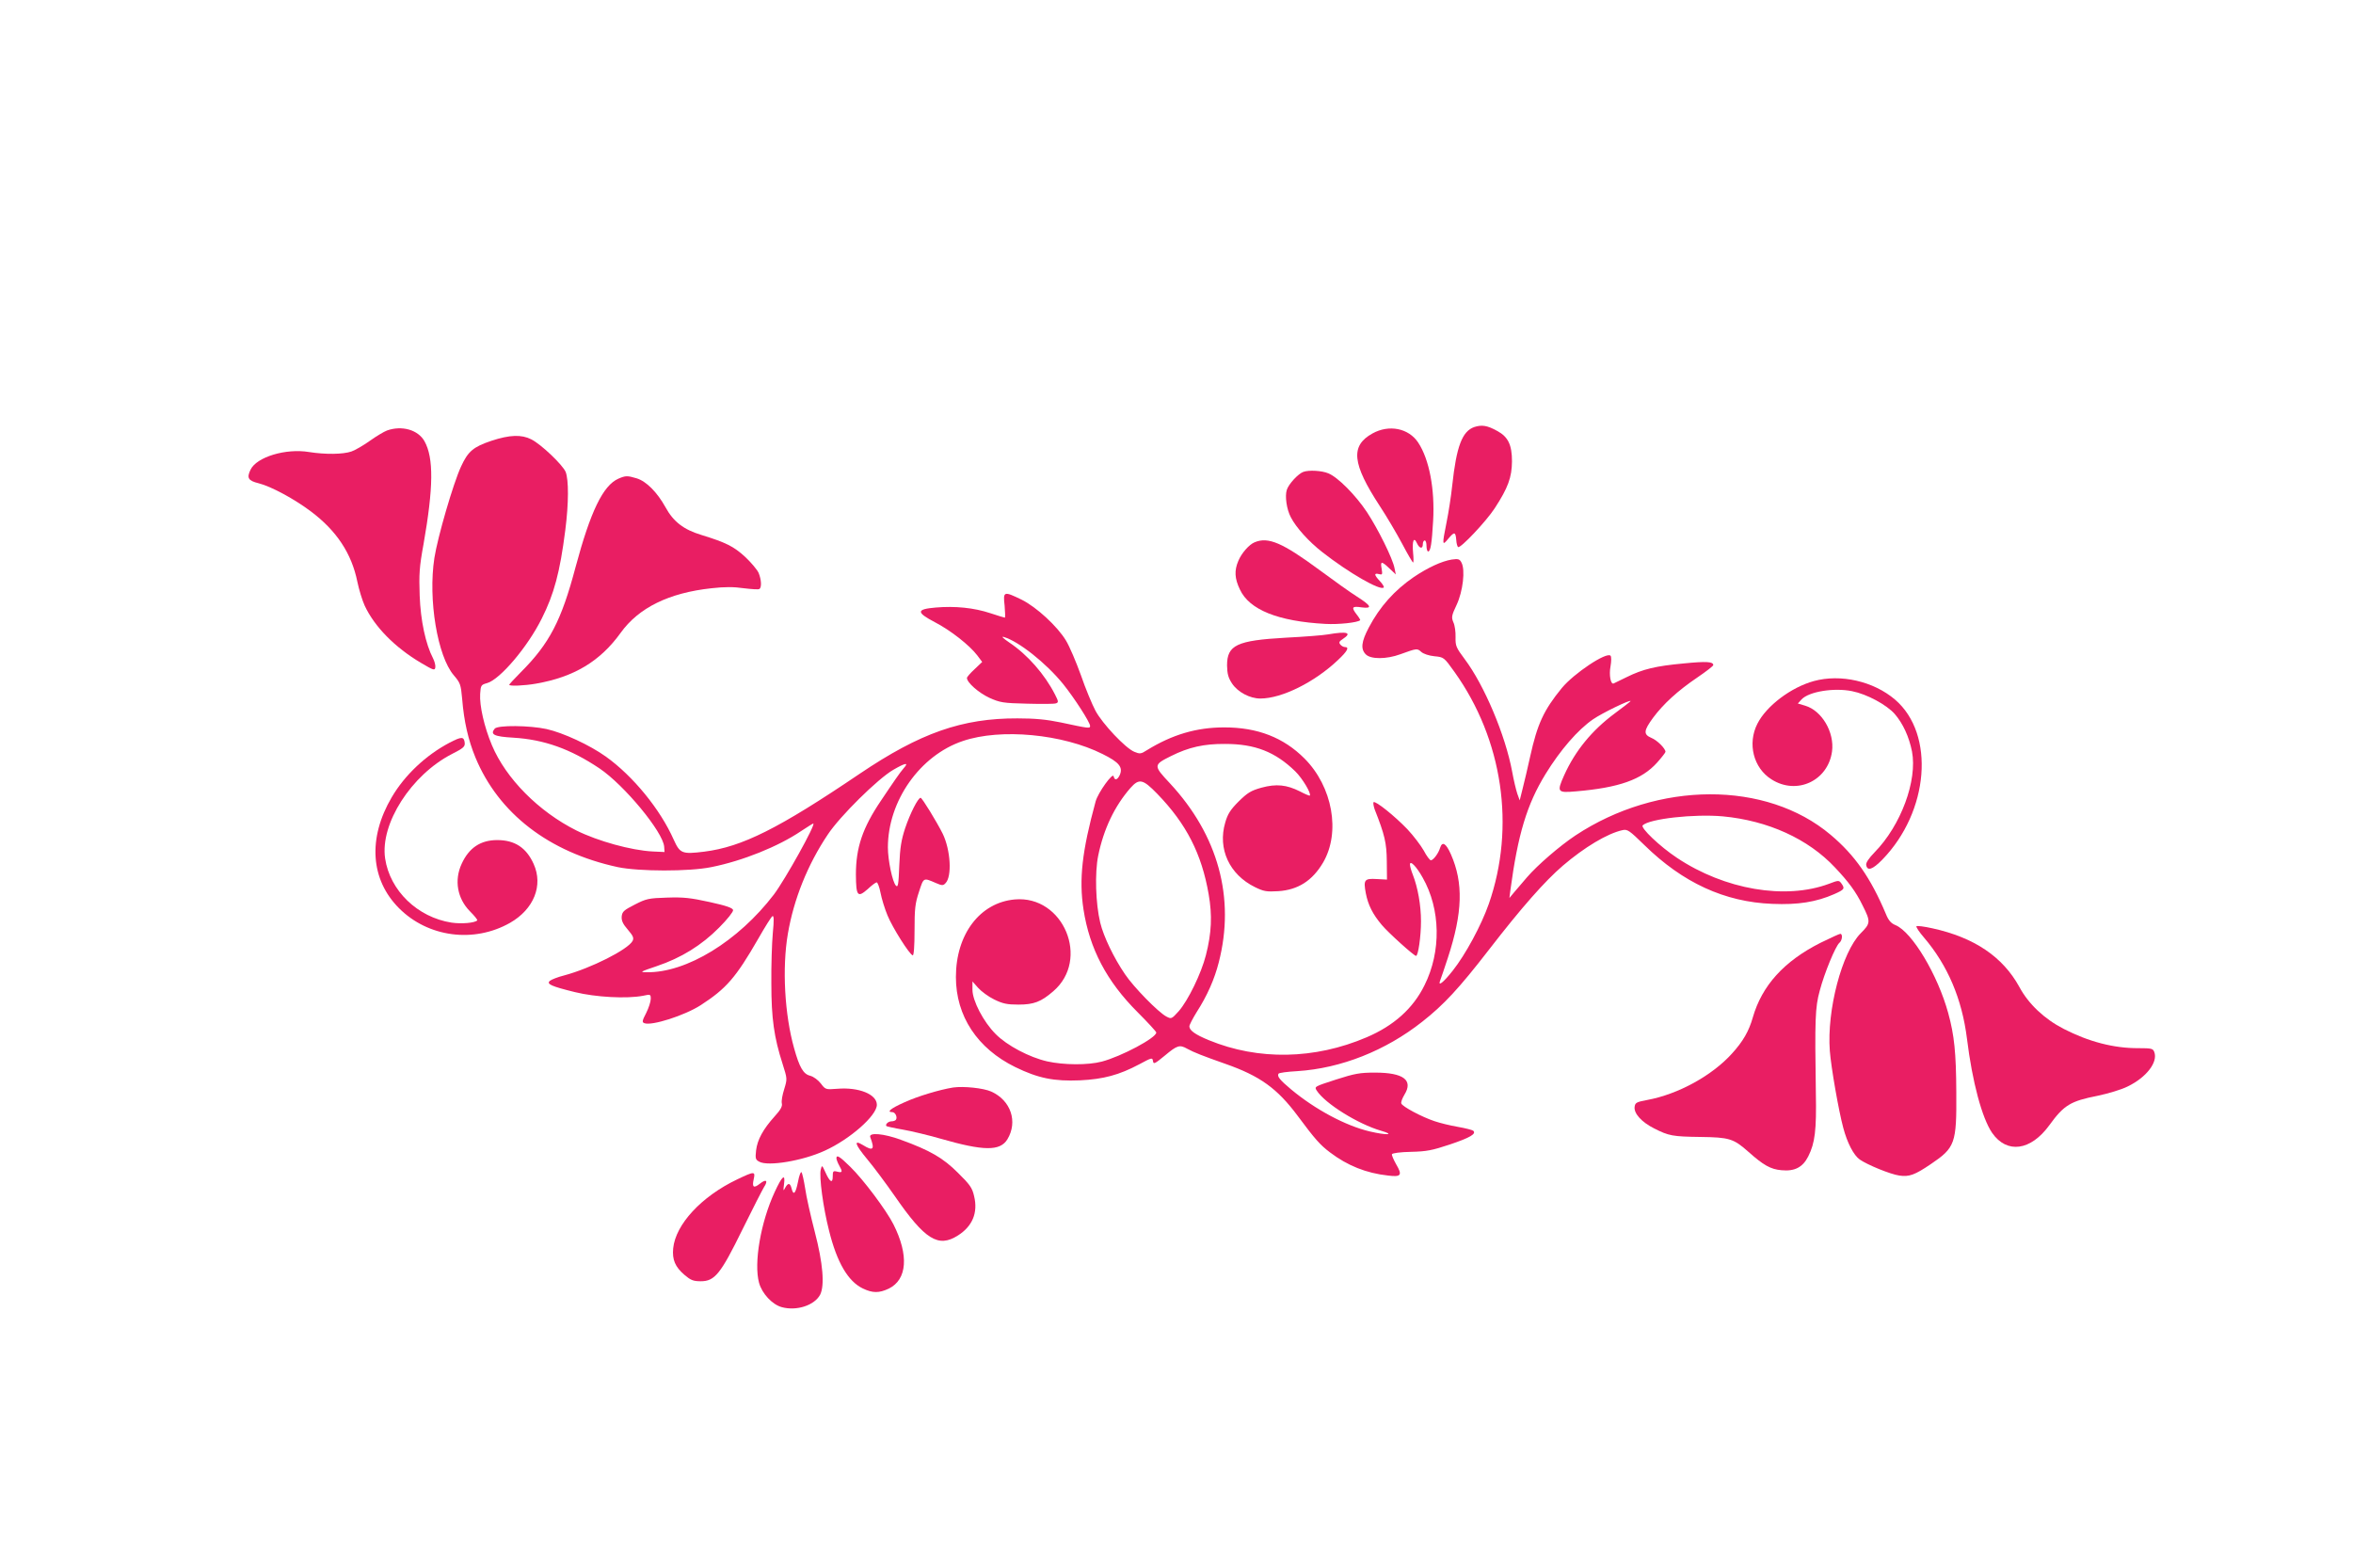 <?xml version="1.0" standalone="no"?>
<!DOCTYPE svg PUBLIC "-//W3C//DTD SVG 20010904//EN"
 "http://www.w3.org/TR/2001/REC-SVG-20010904/DTD/svg10.dtd">
<svg version="1.0" xmlns="http://www.w3.org/2000/svg"
 width="1280pt" height="853pt" viewBox="0 0 1280 853"
 preserveAspectRatio="xMidYMid meet">
<g transform="translate(0,853) scale(0.1,-0.1)"
fill="#e91e63" stroke="none">
<path d="M8020 6207 c-66 -23 -97 -105 -120 -317 -6 -58 -20 -148 -31 -202
-25 -124 -24 -130 10 -88 33 39 39 38 43 -9 1 -18 6 -35 10 -37 13 -8 152 139
199 211 73 112 93 168 94 255 0 90 -21 134 -81 166 -54 30 -83 34 -124 21z"/>
<path d="M2105 6188 c-16 -6 -58 -31 -93 -56 -35 -25 -80 -51 -100 -58 -46
-16 -142 -17 -231 -3 -126 21 -285 -27 -318 -96 -22 -45 -13 -60 44 -74 68
-17 195 -86 284 -153 140 -105 222 -229 253 -383 9 -43 27 -102 40 -130 53
-114 164 -227 306 -311 68 -40 75 -43 78 -25 2 11 -4 33 -12 49 -41 79 -68
206 -73 342 -4 116 -2 155 21 280 54 308 56 469 5 560 -35 62 -123 87 -204 58z"/>
<path d="M7466 6172 c-121 -67 -111 -164 40 -395 37 -56 91 -148 121 -204 30
-57 57 -103 60 -103 3 0 3 24 0 53 -6 64 4 90 21 52 14 -30 32 -33 32 -5 0 11
5 20 10 20 6 0 10 -13 10 -30 0 -16 4 -30 9 -30 13 0 20 43 27 166 10 173 -21
335 -81 426 -52 79 -159 100 -249 50z"/>
<path d="M2673 6132 c-98 -33 -127 -57 -165 -140 -43 -93 -127 -383 -145 -497
-35 -227 17 -536 106 -639 35 -41 38 -50 45 -127 10 -124 33 -224 72 -319 126
-305 400 -516 774 -597 114 -24 388 -25 510 0 170 34 364 112 488 196 34 22
63 41 66 41 17 0 -153 -305 -214 -386 -194 -254 -476 -427 -693 -423 -39 0
-34 3 55 33 134 45 245 114 340 210 45 45 77 86 76 95 -2 12 -37 24 -128 44
-105 23 -142 27 -232 24 -99 -3 -113 -6 -175 -38 -59 -30 -68 -38 -71 -64 -2
-23 6 -41 33 -72 30 -35 34 -46 26 -62 -26 -47 -226 -148 -371 -187 -36 -9
-71 -23 -79 -30 -19 -17 6 -29 136 -61 114 -28 282 -37 371 -20 41 9 42 8 42
-17 0 -15 -11 -49 -25 -77 -22 -42 -23 -50 -10 -55 40 -16 220 42 307 98 139
90 191 150 312 360 37 65 72 121 78 124 8 5 9 -21 2 -92 -5 -54 -9 -178 -8
-274 0 -191 15 -294 61 -437 26 -82 26 -82 9 -138 -10 -31 -16 -65 -13 -77 4
-16 -6 -35 -39 -71 -63 -70 -94 -127 -101 -185 -5 -45 -3 -51 18 -62 48 -26
235 5 355 60 137 62 284 191 284 250 0 57 -98 97 -216 87 -63 -5 -64 -4 -89
29 -15 19 -39 37 -58 42 -37 9 -58 45 -87 149 -52 184 -66 438 -34 624 32 187
107 375 217 539 66 100 273 304 356 352 67 39 87 42 57 9 -9 -10 -29 -37 -44
-59 -15 -21 -51 -75 -80 -118 -100 -148 -136 -255 -136 -402 1 -117 9 -127 64
-79 22 21 44 37 49 37 5 0 15 -26 21 -57 6 -32 23 -87 38 -123 27 -66 119
-212 137 -217 6 -2 10 48 10 134 0 119 3 148 24 211 26 80 23 78 93 48 32 -14
39 -14 51 -1 37 36 28 182 -15 270 -32 64 -112 195 -120 195 -14 0 -57 -85
-84 -165 -21 -64 -28 -105 -32 -203 -4 -105 -7 -121 -18 -110 -19 18 -44 139
-44 208 0 253 175 501 408 579 206 70 543 38 760 -71 91 -45 112 -72 93 -115
-13 -27 -28 -30 -33 -6 -4 23 -85 -89 -98 -137 -74 -271 -91 -423 -66 -587 33
-214 126 -391 294 -559 56 -56 102 -106 102 -111 0 -29 -190 -130 -296 -158
-76 -20 -207 -19 -297 1 -97 22 -219 86 -281 149 -66 66 -126 181 -126 241 l0
45 31 -35 c17 -19 56 -48 87 -63 47 -23 70 -28 132 -28 84 0 123 15 189 72
203 173 56 524 -209 500 -189 -17 -320 -189 -320 -422 0 -213 117 -389 323
-490 125 -61 211 -78 352 -72 127 6 213 29 322 87 69 37 72 38 75 18 3 -19 9
-16 65 30 67 56 80 60 121 37 36 -20 88 -40 207 -82 189 -66 283 -134 394
-283 95 -128 123 -159 176 -199 95 -72 197 -113 316 -126 71 -9 79 2 44 61
-14 25 -25 50 -23 55 2 6 46 12 103 13 86 2 116 8 212 40 110 37 146 58 127
75 -5 4 -43 14 -84 21 -41 7 -98 21 -127 31 -69 23 -174 79 -180 96 -3 7 5 28
17 48 49 79 -5 120 -160 120 -83 0 -110 -5 -213 -38 -117 -38 -118 -38 -104
-60 46 -71 225 -182 349 -218 80 -23 33 -26 -61 -4 -131 31 -296 119 -428 229
-61 51 -77 71 -68 85 2 5 48 11 102 14 237 15 480 111 680 269 117 92 199 180
363 392 177 229 304 373 402 457 117 100 242 175 324 193 27 6 37 -1 119 -81
209 -205 437 -310 696 -320 140 -6 239 10 337 53 56 25 59 30 39 58 -13 18
-16 18 -68 -2 -237 -88 -566 -32 -826 141 -95 63 -200 164 -187 177 36 36 281
63 436 49 245 -23 464 -122 610 -278 73 -77 114 -132 150 -206 45 -89 44 -98
-10 -152 -102 -103 -185 -418 -168 -640 7 -91 48 -325 73 -418 22 -83 57 -150
90 -173 42 -29 166 -80 215 -87 53 -8 84 3 171 62 133 90 141 112 139 391 -1
216 -11 311 -44 431 -57 208 -196 440 -286 478 -25 10 -39 26 -53 61 -83 197
-169 320 -301 431 -350 295 -939 293 -1388 -4 -87 -58 -207 -162 -263 -227
-25 -29 -57 -66 -71 -83 l-25 -30 5 40 c41 306 90 469 192 635 80 130 175 240
258 297 49 34 204 109 204 99 0 -2 -39 -32 -86 -67 -124 -92 -215 -203 -275
-336 -41 -92 -38 -97 64 -88 235 20 358 64 441 156 25 28 46 55 46 59 0 18
-46 64 -77 76 -44 19 -42 39 10 110 56 75 133 146 241 219 47 32 86 62 86 67
0 19 -39 21 -160 9 -153 -14 -223 -31 -310 -74 -36 -17 -68 -33 -72 -35 -16
-7 -26 46 -17 93 5 29 5 53 0 58 -22 22 -199 -96 -265 -176 -99 -121 -133
-196 -172 -372 -13 -60 -32 -139 -41 -175 l-16 -64 -13 36 c-7 21 -20 75 -28
120 -37 199 -152 471 -258 612 -47 63 -51 72 -50 120 1 28 -4 65 -12 81 -11
27 -10 36 18 95 34 73 48 190 26 230 -10 19 -17 21 -53 16 -55 -9 -130 -44
-206 -95 -105 -72 -185 -161 -245 -275 -41 -78 -45 -117 -16 -146 27 -27 112
-27 188 1 89 32 91 33 113 13 12 -11 42 -21 72 -24 51 -5 52 -5 109 -85 263
-368 333 -843 187 -1262 -41 -117 -127 -276 -196 -363 -53 -67 -83 -90 -68
-52 4 9 22 64 41 121 81 247 85 408 17 563 -27 61 -47 73 -59 36 -9 -31 -37
-67 -50 -68 -6 0 -24 24 -39 53 -16 28 -56 81 -89 116 -70 73 -174 156 -184
147 -3 -4 0 -21 6 -39 55 -139 65 -183 66 -282 l1 -100 -56 3 c-67 4 -73 -4
-59 -78 12 -62 37 -113 87 -172 35 -42 175 -168 186 -168 12 0 27 107 27 188
0 87 -17 184 -45 255 -8 20 -15 45 -15 54 0 25 35 -10 69 -71 98 -172 102
-402 10 -586 -62 -126 -167 -220 -315 -283 -283 -121 -589 -126 -857 -16 -76
31 -107 54 -107 76 0 7 18 42 39 76 58 90 98 181 121 272 90 350 -3 691 -266
974 -91 97 -90 100 6 148 96 48 179 67 295 66 162 0 272 -43 381 -149 39 -38
89 -122 79 -132 -1 -2 -26 8 -54 23 -72 36 -128 42 -209 20 -57 -16 -75 -27
-124 -75 -45 -45 -60 -69 -73 -115 -42 -143 23 -283 162 -351 47 -23 62 -26
127 -22 107 7 185 57 243 155 97 165 52 414 -101 567 -114 114 -255 169 -436
169 -151 0 -283 -39 -421 -124 -32 -21 -39 -21 -68 -9 -48 19 -175 154 -212
224 -18 34 -54 120 -79 193 -26 72 -62 157 -81 188 -47 78 -161 183 -242 223
-97 47 -101 46 -92 -33 3 -36 4 -65 1 -65 -3 0 -38 11 -78 24 -90 30 -193 40
-298 31 -106 -9 -107 -26 -4 -80 85 -44 188 -125 230 -180 l27 -36 -41 -39
c-23 -21 -42 -43 -42 -48 0 -25 64 -81 122 -108 58 -26 75 -29 205 -32 79 -2
150 -2 158 2 14 5 13 11 -6 48 -56 110 -150 217 -249 283 -32 22 -45 34 -30
30 80 -23 230 -141 324 -257 61 -76 146 -208 146 -227 0 -15 -6 -14 -160 19
-77 16 -139 22 -235 22 -301 1 -529 -79 -858 -301 -442 -299 -640 -398 -846
-424 -121 -15 -132 -10 -166 65 -73 165 -221 346 -369 452 -88 63 -233 130
-323 150 -91 20 -266 22 -282 2 -26 -32 -3 -43 102 -49 166 -10 310 -61 468
-167 135 -91 346 -346 352 -426 l2 -29 -65 3 c-116 6 -297 56 -414 114 -206
103 -384 283 -460 464 -42 100 -68 215 -64 279 3 47 5 50 38 59 70 20 220 196
297 351 67 133 99 252 128 480 19 148 19 275 2 318 -17 39 -133 150 -187 177
-53 27 -117 25 -217 -8z m3622 -1920 c159 -164 242 -327 280 -547 20 -115 16
-210 -15 -331 -25 -99 -97 -247 -148 -305 -39 -43 -40 -43 -67 -29 -44 23
-178 160 -225 230 -61 89 -117 206 -135 281 -25 104 -30 270 -11 364 30 146
89 269 175 368 48 54 68 49 146 -31z"/>
<path d="M7090 5963 c-28 -10 -80 -66 -90 -98 -11 -34 -1 -106 22 -149 28 -55
99 -134 173 -191 142 -111 314 -210 332 -191 4 3 -6 19 -20 34 -32 34 -34 46
-6 39 19 -5 20 -3 15 29 -8 42 -1 43 42 2 l35 -33 -7 34 c-9 51 -90 214 -150
305 -61 92 -158 190 -210 211 -35 15 -106 19 -136 8z"/>
<path d="M3364 5926 c-84 -37 -152 -179 -233 -481 -77 -291 -142 -416 -298
-572 -35 -35 -63 -66 -63 -68 0 -9 84 -5 146 6 207 36 349 122 460 276 98 137
263 218 495 243 70 8 121 8 175 0 42 -5 80 -8 85 -4 13 8 11 50 -4 87 -8 18
-41 57 -74 88 -62 57 -105 78 -238 119 -96 29 -152 72 -195 151 -45 81 -104
141 -157 157 -50 15 -60 15 -99 -2z"/>
<path d="M6825 5580 c-30 -12 -72 -60 -89 -102 -22 -52 -20 -95 9 -155 51
-110 207 -173 465 -187 71 -4 175 7 189 20 2 1 -6 15 -18 30 -31 40 -27 48 25
40 62 -8 55 8 -25 59 -35 22 -126 87 -203 144 -202 149 -279 182 -353 151z"/>
<path d="M7225 5079 c-27 -5 -131 -13 -230 -18 -267 -15 -320 -40 -320 -151 1
-45 6 -66 27 -98 31 -47 97 -82 154 -82 118 0 297 90 423 210 52 49 62 70 37
70 -7 0 -19 6 -25 14 -9 11 -6 17 14 30 52 34 24 43 -80 25z"/>
<path d="M9867 4825 c-124 -34 -258 -135 -307 -232 -55 -108 -22 -241 77 -303
137 -87 307 -8 329 152 14 104 -55 222 -146 249 l-40 12 20 22 c40 43 177 65
275 45 81 -16 188 -74 232 -124 45 -52 78 -124 94 -204 30 -158 -60 -402 -203
-548 -32 -33 -49 -58 -46 -70 6 -34 34 -25 87 29 255 262 289 683 70 871 -117
100 -296 141 -442 101z"/>
<path d="M2444 4489 c-128 -68 -242 -175 -313 -296 -131 -223 -116 -448 40
-604 158 -158 407 -191 604 -79 129 74 181 203 128 320 -40 89 -103 130 -198
130 -91 0 -154 -42 -194 -130 -41 -89 -23 -188 45 -257 25 -25 43 -47 40 -50
-14 -14 -86 -20 -140 -12 -185 29 -335 174 -361 349 -28 189 142 454 363 568
63 32 72 40 70 61 -4 35 -17 35 -84 0z"/>
<path d="M10425 3491 c-2 -5 16 -32 41 -61 129 -151 207 -334 234 -550 29
-236 82 -433 137 -513 80 -115 210 -98 312 43 79 109 115 130 262 159 57 12
131 34 164 51 101 49 165 132 144 187 -7 19 -15 21 -86 21 -133 -1 -271 35
-407 105 -105 54 -191 135 -241 228 -90 164 -245 269 -473 319 -45 10 -84 15
-87 11z"/>
<path d="M9903 3401 c-198 -100 -318 -232 -368 -406 -21 -74 -53 -130 -113
-196 -108 -120 -293 -222 -462 -253 -59 -11 -65 -15 -68 -38 -4 -36 39 -83
107 -117 79 -40 100 -44 251 -46 156 -2 180 -9 259 -79 84 -75 123 -97 182
-102 72 -7 116 16 146 76 36 72 45 140 41 345 -6 399 -4 464 21 555 25 96 86
243 107 261 16 13 19 49 5 49 -5 0 -53 -22 -108 -49z"/>
<path d="M5185 2614 c-75 -12 -194 -48 -266 -81 -74 -33 -98 -53 -65 -53 16 0
29 -27 20 -41 -3 -5 -14 -9 -24 -9 -18 0 -36 -17 -28 -26 3 -2 42 -11 89 -19
46 -8 138 -30 204 -49 236 -68 325 -69 365 -4 58 96 19 212 -88 260 -43 19
-150 30 -207 22z"/>
<path d="M4734 2344 c26 -68 16 -78 -40 -43 -53 32 -43 3 25 -79 33 -39 99
-128 148 -198 165 -239 237 -283 344 -215 79 50 110 124 88 214 -10 45 -23 63
-88 127 -81 81 -152 122 -309 179 -94 35 -178 42 -168 15z"/>
<path d="M4550 2228 c1 -7 7 -24 15 -38 20 -35 18 -41 -10 -34 -23 6 -25 3
-25 -26 0 -40 -16 -31 -40 23 -18 40 -19 40 -25 15 -10 -38 13 -208 45 -333
43 -173 103 -275 183 -314 54 -26 89 -26 142 -1 100 49 110 182 25 350 -39 77
-164 244 -235 313 -59 58 -75 67 -75 45z"/>
<path d="M4341 2101 c-13 -65 -25 -77 -35 -36 -8 31 -19 32 -35 3 -10 -20 -11
-17 -6 20 8 61 -10 46 -51 -43 -76 -164 -114 -386 -85 -493 16 -59 72 -119
124 -133 81 -22 177 10 208 67 26 50 16 172 -29 344 -22 85 -46 191 -52 235
-7 44 -16 84 -20 88 -4 5 -13 -19 -19 -52z"/>
<path d="M4010 2114 c-195 -93 -335 -245 -348 -375 -6 -62 11 -101 61 -144 34
-29 48 -35 89 -35 76 0 108 39 227 282 55 112 108 215 117 230 24 36 12 46
-22 19 -34 -27 -44 -20 -34 24 10 44 4 44 -90 -1z"/>
</g>
</svg>
